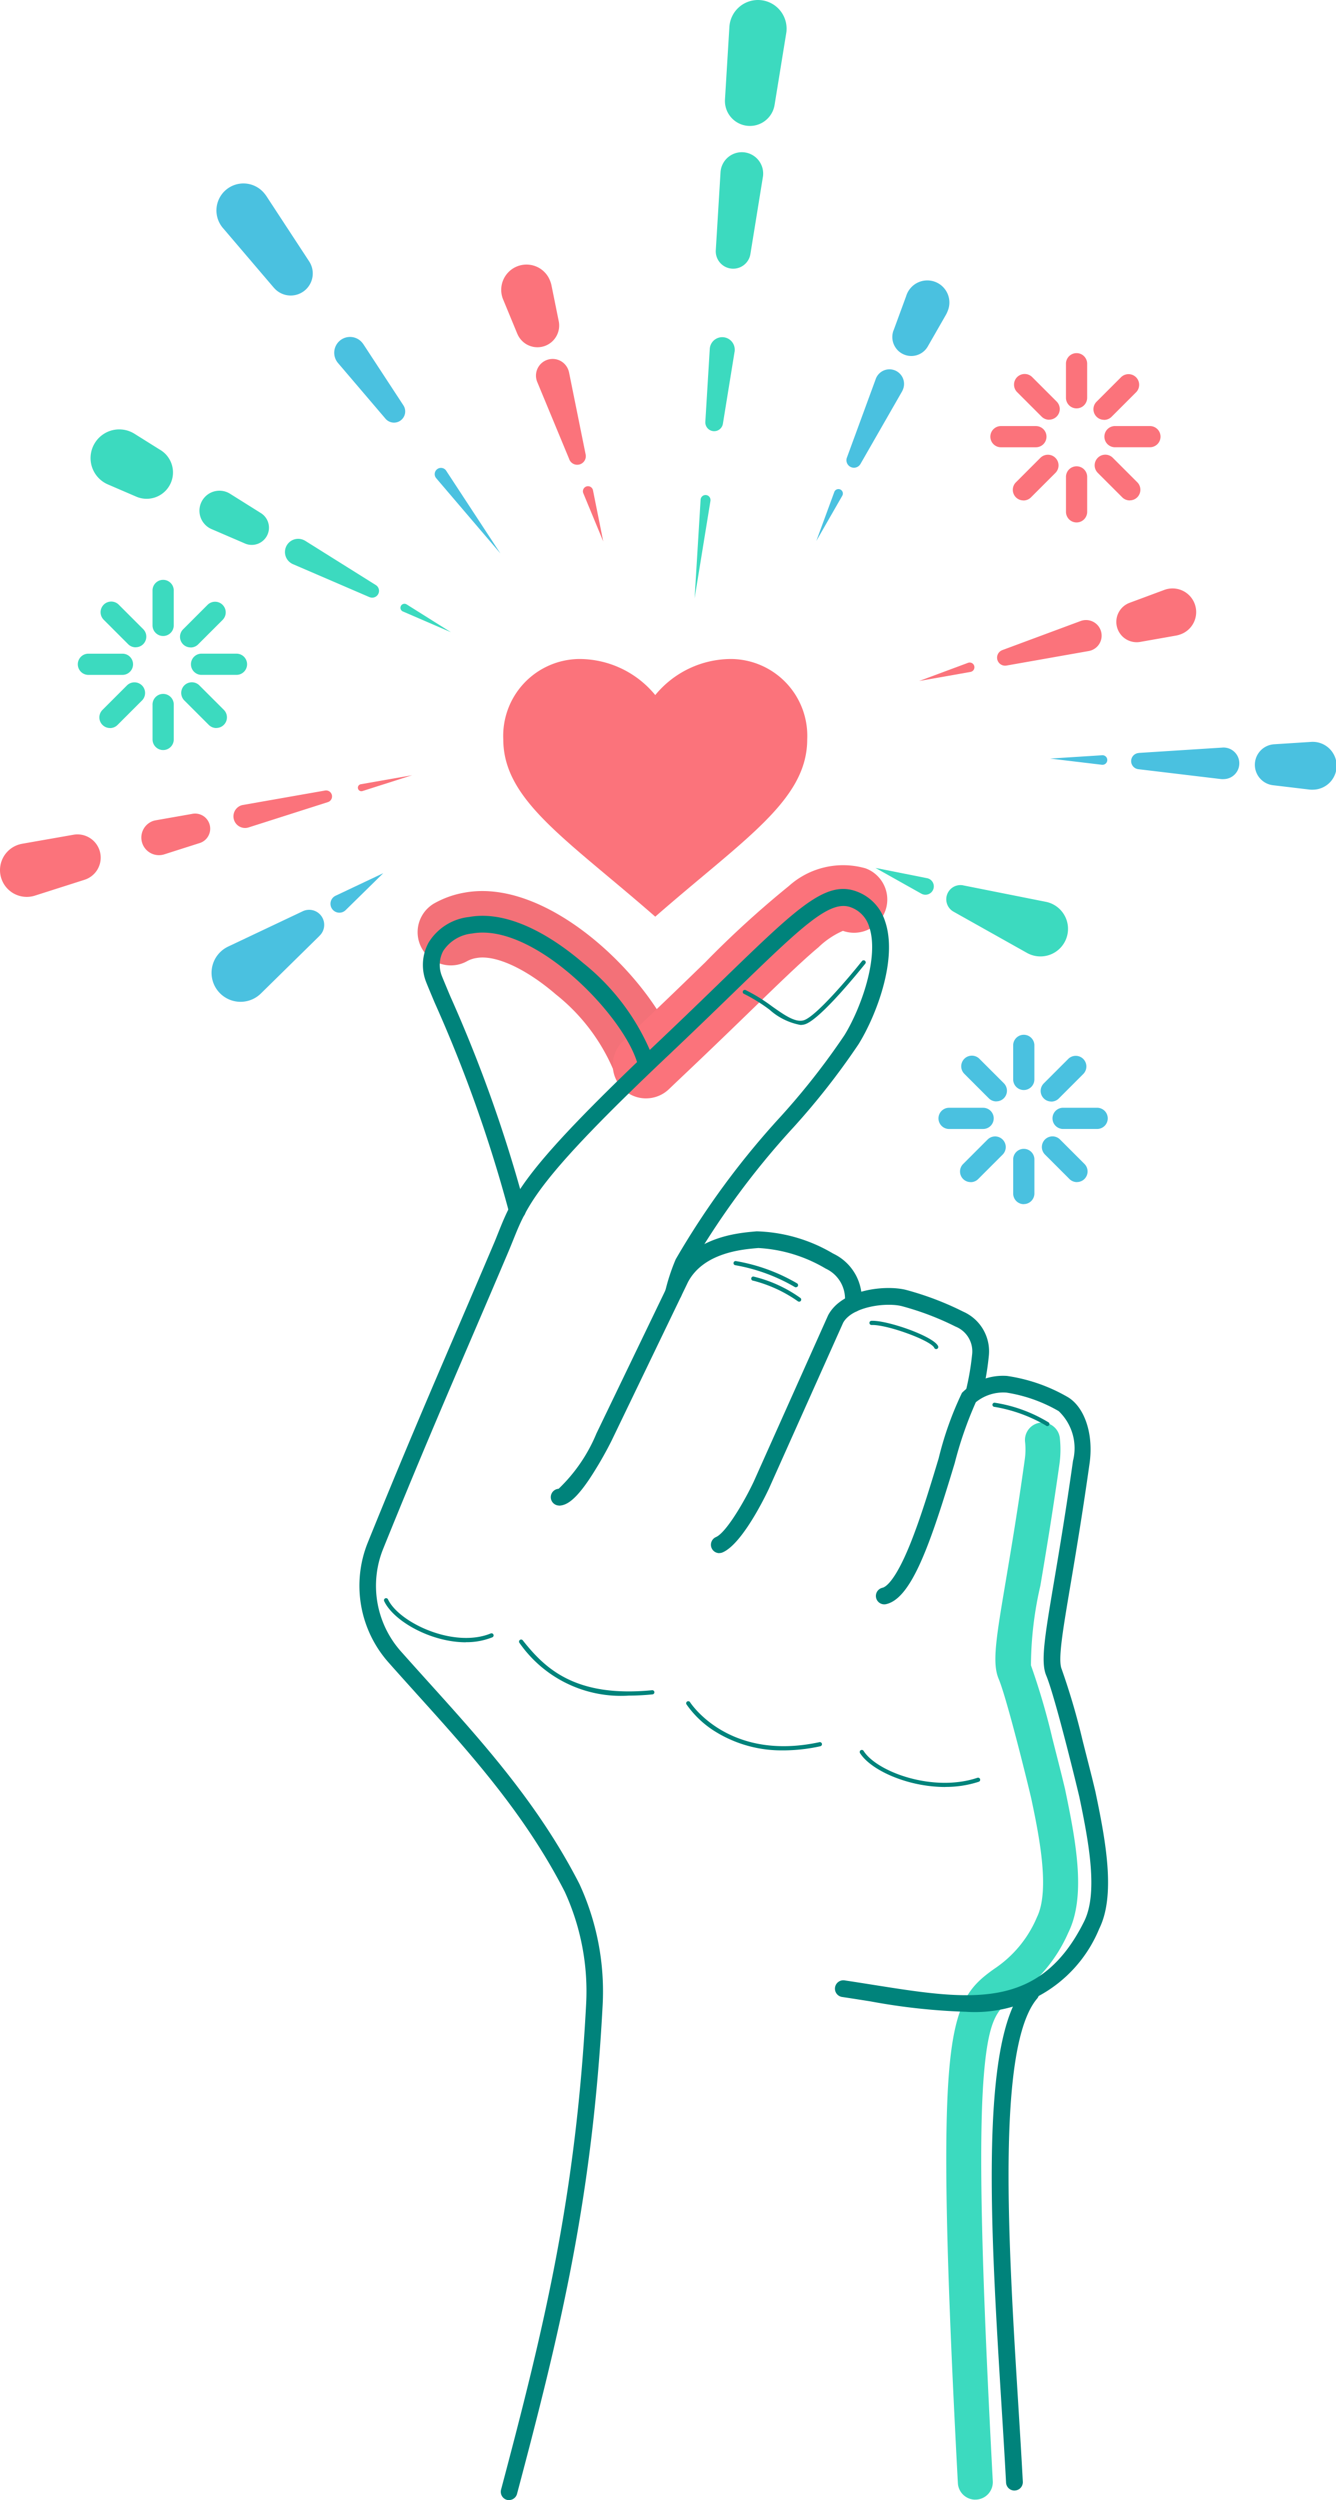 <svg xmlns="http://www.w3.org/2000/svg" xmlns:xlink="http://www.w3.org/1999/xlink" width="70.999" height="132.836" viewBox="0 0 70.999 132.836">
  <defs>
    <clipPath id="clip-path">
      <rect id="Rectangle_179" data-name="Rectangle 179" width="70.999" height="132.836" transform="translate(0 0)" fill="none"/>
    </clipPath>
  </defs>
  <g id="Group_340" data-name="Group 340" transform="translate(0 0.003)">
    <g id="Group_240" data-name="Group 240" transform="translate(0 -0.003)" clip-path="url(#clip-path)">
      <path id="Path_2267" data-name="Path 2267" d="M542.492,870.558a.93.93,0,0,1-.927-.88c-.633-11.912-.768-18.506-.452-22.049.318-3.562,1.113-4.369,2.385-5.274a6.156,6.156,0,0,0,2.266-2.736c.721-1.454.087-4.473-.291-6.277h0c-.116-.523-1.29-5.322-1.74-6.392-.356-.849-.139-2.139.387-5.256.279-1.657.627-3.719,1-6.4a3.742,3.742,0,0,0,.019-.908.93.93,0,1,1,1.849-.193,5.6,5.6,0,0,1-.027,1.361c-.381,2.7-.731,4.778-1.012,6.446a19.1,19.1,0,0,0-.5,4.229,37.1,37.1,0,0,1,1.135,3.871c.2.791.383,1.511.5,1.976.064.261.116.476.152.625.016.065.031.129.044.193h0c0,.021.008.043.012.064h0c.6,2.874,1.067,5.609.137,7.485a8.013,8.013,0,0,1-2.854,3.425c-.84.6-1.347.958-1.611,3.923-.308,3.451-.171,9.966.457,21.786a.93.93,0,0,1-.879.978h-.05" transform="translate(-490.661 -737.751)" fill="#3cdabf"/>
      <path id="Path_2268" data-name="Path 2268" d="M250.814,520.125a1.767,1.767,0,0,1-1.7-1.309,10.23,10.23,0,0,0-3.071-4.056c-1.6-1.378-3.219-2.121-4.223-1.94a1.529,1.529,0,0,0-.487.159,1.766,1.766,0,1,1-1.757-3.064,5.036,5.036,0,0,1,1.616-.571c4.716-.853,10.416,5.138,11.334,8.555a1.768,1.768,0,0,1-1.707,2.225" transform="translate(-216.495 -461.921)" fill="#f37178"/>
      <path id="Path_2269" data-name="Path 2269" d="M352.088,506.406a1.766,1.766,0,0,1-1.222-3.042q.414-.4.863-.821c1.348-1.276,2.486-2.379,3.489-3.352a52.07,52.07,0,0,1,4.457-4.067,4.317,4.317,0,0,1,4.081-.94,1.766,1.766,0,0,1-1.205,3.32,4.4,4.4,0,0,0-1.3.873c-.878.733-2.01,1.831-3.578,3.35-1.011.98-2.156,2.09-3.52,3.381q-.441.417-.848.807a1.76,1.76,0,0,1-1.221.49" transform="translate(-317.755 -448.048)" fill="#fb737b"/>
      <path id="Path_2270" data-name="Path 2270" d="M422.615,722.174a.112.112,0,0,1-.059-.017A9.517,9.517,0,0,0,419.4,721a.111.111,0,1,1,.02-.222,9.628,9.628,0,0,1,3.257,1.185.111.111,0,0,1-.06.206" transform="translate(-380.318 -653.778)" fill="#00837b"/>
      <path id="Path_2271" data-name="Path 2271" d="M431.968,730.906a.111.111,0,0,1-.072-.027,7.254,7.254,0,0,0-2.356-1.085h0a.111.111,0,0,1,0-.223h0a7.146,7.146,0,0,1,2.5,1.138.111.111,0,0,1-.072.2" transform="translate(-389.506 -661.75)" fill="#00837b"/>
      <path id="Path_2272" data-name="Path 2272" d="M427.529,552.236a3.363,3.363,0,0,1-1.637-.81,8.737,8.737,0,0,0-1.372-.847.111.111,0,0,1,.092-.2,9.038,9.038,0,0,1,1.408.867c.659.465,1.229.867,1.675.748.638-.169,2.461-2.331,3.11-3.15a.111.111,0,0,1,.175.138c-.1.123-2.389,3-3.228,3.227a.868.868,0,0,1-.224.029" transform="translate(-384.997 -497.782)" fill="#00837b"/>
      <path id="Path_2273" data-name="Path 2273" d="M484.482,820.116a33.443,33.443,0,0,1-5.07-.555c-.478-.076-.972-.154-1.47-.229a.446.446,0,1,1,.132-.881c.5.075,1,.154,1.478.23,5.146.817,8.863,1.408,11.231-3.367.734-1.48.278-4.068-.251-6.591l.03-.007-.03.006c-.05-.231-1.281-5.322-1.767-6.479-.3-.72-.077-2.057.418-4.989.28-1.66.628-3.726,1.007-6.41a2.721,2.721,0,0,0-.76-2.641,8,8,0,0,0-2.767-.983,2.309,2.309,0,0,0-1.637.511,20.279,20.279,0,0,0-1.121,3.233c-1.275,4.22-2.285,7.228-3.675,7.5a.446.446,0,0,1-.17-.875c.135-.026.641-.268,1.459-2.28.557-1.37,1.076-3.086,1.533-4.6a17.682,17.682,0,0,1,1.237-3.476,3.076,3.076,0,0,1,2.391-.9,9.017,9.017,0,0,1,3.177,1.092c.938.513,1.437,1.971,1.215,3.547-.38,2.7-.73,4.768-1.01,6.433-.422,2.5-.677,4.014-.475,4.5A36.883,36.883,0,0,1,490.7,805.7c.2.789.382,1.507.5,1.97.064.26.115.474.151.623.02.083.036.152.048.213h0l.006.031h0c.562,2.676,1.038,5.435.177,7.171a7.14,7.14,0,0,1-7.1,4.407" transform="translate(-433.168 -713.23)" fill="#00837b"/>
      <path id="Path_2274" data-name="Path 2274" d="M568.165,1161.4a.446.446,0,0,1-.445-.422c-.069-1.3-.154-2.684-.245-4.145-.558-9.03-1.19-19.265,1.2-22.128a.446.446,0,1,1,.684.571c-2.161,2.591-1.513,13.076-.993,21.5.09,1.463.176,2.845.245,4.153a.446.446,0,0,1-.421.469h-.024" transform="translate(-514.255 -1029.077)" fill="#00837b"/>
      <path id="Path_2275" data-name="Path 2275" d="M213.429,593.708a.446.446,0,0,1-.431-.56c2.308-8.688,3.983-15.622,4.52-25.781a12.68,12.68,0,0,0-1.137-5.988c-2.117-4.134-5.042-7.377-7.872-10.514-.5-.557-1.021-1.132-1.522-1.7a6.142,6.142,0,0,1-1.074-6.331c1.826-4.512,3.226-7.776,4.71-11.232.616-1.435,1.253-2.919,1.954-4.57.1-.226.182-.44.265-.648.82-2.042,1.361-3.391,8.41-10.061,1.354-1.282,2.495-2.387,3.5-3.363,4.008-3.885,5.508-5.339,7.154-4.719a2.486,2.486,0,0,1,1.5,1.58c.684,2-.46,4.99-1.4,6.515a38.627,38.627,0,0,1-3.468,4.432,42.563,42.563,0,0,0-5.468,7.42,9.576,9.576,0,0,0-.482,1.5.446.446,0,0,1-.865-.214,10.462,10.462,0,0,1,.559-1.7,43.235,43.235,0,0,1,5.579-7.583,38.1,38.1,0,0,0,3.386-4.319c.876-1.427,1.862-4.157,1.313-5.76a1.58,1.58,0,0,0-.975-1.034c-1.117-.421-2.611,1.027-6.219,4.525-1.008.977-2.151,2.085-3.509,3.37-6.907,6.536-7.447,7.882-8.2,9.746-.085.211-.172.429-.272.664-.7,1.652-1.339,3.137-1.955,4.573-1.481,3.451-2.88,6.711-4.7,11.214a5.244,5.244,0,0,0,.915,5.406c.5.563,1.016,1.137,1.517,1.692,2.868,3.179,5.833,6.467,8,10.7a13.632,13.632,0,0,1,1.234,6.442c-.541,10.244-2.227,17.222-4.549,25.962a.446.446,0,0,1-.43.331" transform="translate(-186.37 -460.873)" fill="#00837b"/>
      <path id="Path_2276" data-name="Path 2276" d="M246.792,539.551a.446.446,0,0,1-.436-.354,73.944,73.944,0,0,0-3.944-11.115c-.207-.492-.371-.881-.46-1.109a2.482,2.482,0,0,1,.123-2.1,2.884,2.884,0,0,1,2.153-1.366c2.319-.419,4.792,1.349,6.059,2.44a12.1,12.1,0,0,1,3.765,5.158.446.446,0,1,1-.861.231c-.688-2.561-5.51-7.548-8.8-6.952a2.08,2.08,0,0,0-1.534.924,1.582,1.582,0,0,0-.072,1.335c.086.218.247.6.452,1.089a74.587,74.587,0,0,1,3.995,11.277.446.446,0,0,1-.437.538" transform="translate(-219.302 -474.787)" fill="#00837b"/>
      <path id="Path_2277" data-name="Path 2277" d="M315.252,718.186a.446.446,0,0,1-.024-.891,8.626,8.626,0,0,0,2.01-2.94l4.067-8.439c1.039-1.993,3.429-2.208,4.329-2.289l.118-.011a8.418,8.418,0,0,1,4.06,1.18,2.658,2.658,0,0,1,1.505,2.75.446.446,0,0,1-.88-.144,1.768,1.768,0,0,0-1.018-1.806,7.835,7.835,0,0,0-3.581-1.093l-.124.011c-.766.069-2.8.252-3.615,1.807l-4.061,8.427a20.038,20.038,0,0,1-1.182,2.042c-.657.969-1.134,1.387-1.595,1.4h-.009m-.03-.889Z" transform="translate(-285.541 -638.196)" fill="#00837b"/>
      <path id="Path_2278" data-name="Path 2278" d="M406.87,750.214a.446.446,0,0,1-.178-.855c.532-.231,1.489-1.852,2-2.932l3.959-8.85.008-.014c.747-1.391,3.094-1.607,4.143-1.333a15.973,15.973,0,0,1,3.037,1.157,2.3,2.3,0,0,1,1.353,2.343,14.594,14.594,0,0,1-.344,2.026.446.446,0,0,1-.867-.208,14.008,14.008,0,0,0,.32-1.865,1.418,1.418,0,0,0-.88-1.508,14.975,14.975,0,0,0-2.846-1.082c-.813-.212-2.641.009-3.125.88L409.5,746.8c-.229.485-1.426,2.927-2.453,3.373a.445.445,0,0,1-.177.037" transform="translate(-368.643 -667.695)" fill="#00837b"/>
      <path id="Path_2279" data-name="Path 2279" d="M223.877,915.769c-1.844,0-3.834-1.117-4.338-2.183a.111.111,0,0,1,.2-.1c.59,1.247,3.51,2.613,5.46,1.813a.111.111,0,0,1,.085.206,3.706,3.706,0,0,1-1.408.259" transform="translate(-199.121 -828.514)" fill="#00837b"/>
      <path id="Path_2280" data-name="Path 2280" d="M302.579,940.043a6.571,6.571,0,0,1-5.8-2.8.111.111,0,1,1,.175-.138c1.179,1.492,2.78,3.049,6.872,2.65a.111.111,0,0,1,.022.222c-.453.044-.877.065-1.273.065" transform="translate(-269.172 -849.954)" fill="#00837b"/>
      <path id="Path_2281" data-name="Path 2281" d="M397.445,974.891a6.673,6.673,0,0,1-3.489-.916,5.2,5.2,0,0,1-1.667-1.527.111.111,0,0,1,.189-.117c.02.032,2.036,3.17,6.876,2.124a.111.111,0,0,1,.047.218,9.251,9.251,0,0,1-1.957.219" transform="translate(-355.807 -881.894)" fill="#00837b"/>
      <path id="Path_2282" data-name="Path 2282" d="M496.007,1002.124c-1.984,0-3.951-.889-4.525-1.8a.111.111,0,1,1,.188-.119c.713,1.126,3.707,2.215,6.05,1.43a.111.111,0,1,1,.071.211,5.626,5.626,0,0,1-1.784.274" transform="translate(-445.777 -907.181)" fill="#00837b"/>
      <path id="Path_2283" data-name="Path 2283" d="M570.277,802.939a.111.111,0,0,1-.081-.035,8.013,8.013,0,0,0-2.725-.987.111.111,0,0,1,0-.223h0a7.742,7.742,0,0,1,2.886,1.056.111.111,0,0,1-.081.188" transform="translate(-514.618 -727.169)" fill="#00837b"/>
      <path id="Path_2284" data-name="Path 2284" d="M500.557,756.365a.112.112,0,0,1-.1-.066c-.176-.394-2.514-1.245-3.329-1.214a.111.111,0,0,1-.008-.223c.867-.031,3.311.831,3.541,1.346a.111.111,0,0,1-.1.157" transform="translate(-450.808 -684.688)" fill="#00837b"/>
      <path id="Path_2285" data-name="Path 2285" d="M295.792,378.6a5.224,5.224,0,0,1,4.038-1.917,4.083,4.083,0,0,1,4.038,4.27c0,3.238-3.362,5.3-8.076,9.421-4.714-4.123-8.076-6.183-8.076-9.421a4.083,4.083,0,0,1,4.038-4.27,5.224,5.224,0,0,1,4.038,1.917" transform="translate(-260.97 -341.671)" fill="#fb737b"/>
      <path id="Path_2286" data-name="Path 2286" d="M579.564,220.556a.564.564,0,0,1-.4-.962l1.3-1.3a.564.564,0,0,1,.8.8l-1.3,1.3a.562.562,0,0,1-.4.165m4.285-4.285a.564.564,0,0,1-.4-.962l1.3-1.3a.564.564,0,0,1,.8.8l-1.3,1.3a.562.562,0,0,1-.4.165" transform="translate(-525.176 -193.968)" fill="#fb737b"/>
      <path id="Path_2287" data-name="Path 2287" d="M585.894,220.556a.562.562,0,0,1-.4-.165l-1.3-1.3a.564.564,0,0,1,.8-.8l1.3,1.3a.564.564,0,0,1-.4.962m-4.285-4.285a.562.562,0,0,1-.4-.165l-1.3-1.3a.564.564,0,0,1,.8-.8l1.3,1.3a.564.564,0,0,1-.4.962" transform="translate(-525.855 -193.968)" fill="#fb737b"/>
      <path id="Path_2288" data-name="Path 2288" d="M575.432,244.054a.564.564,0,0,1-.564.564h-1.832a.564.564,0,1,1,0-1.127h1.832a.564.564,0,0,1,.564.564m-6.06,0a.564.564,0,0,1-.564.564h-1.832a.564.564,0,1,1,0-1.127h1.832a.564.564,0,0,1,.564.564" transform="translate(-513.758 -220.855)" fill="#fb737b"/>
      <path id="Path_2289" data-name="Path 2289" d="M609.955,210.591a.564.564,0,0,1-.564-.564v-1.832a.564.564,0,1,1,1.127,0v1.832a.564.564,0,0,1-.564.564m0-6.06a.564.564,0,0,1-.564-.564v-1.832a.564.564,0,0,1,1.127,0v1.832a.564.564,0,0,1-.564.564" transform="translate(-552.742 -182.833)" fill="#fb737b"/>
      <path id="Path_2290" data-name="Path 2290" d="M57.378,350.637a.564.564,0,0,1-.4-.962l1.3-1.3a.564.564,0,0,1,.8.8l-1.3,1.3a.562.562,0,0,1-.4.165m4.285-4.285a.564.564,0,0,1-.4-.962l1.3-1.3a.564.564,0,1,1,.8.8l-1.3,1.3a.562.562,0,0,1-.4.165" transform="translate(-51.533 -311.957)" fill="#3cdabf"/>
      <path id="Path_2291" data-name="Path 2291" d="M63.709,350.637a.562.562,0,0,1-.4-.165l-1.3-1.3a.564.564,0,0,1,.8-.8l1.3,1.3a.564.564,0,0,1-.4.962m-4.285-4.285a.562.562,0,0,1-.4-.165l-1.3-1.3a.564.564,0,1,1,.8-.8l1.3,1.3a.564.564,0,0,1-.4.962" transform="translate(-52.213 -311.957)" fill="#3cdabf"/>
      <path id="Path_2292" data-name="Path 2292" d="M53.247,374.136a.564.564,0,0,1-.564.564H50.851a.564.564,0,1,1,0-1.127h1.832a.564.564,0,0,1,.564.564m-6.06,0a.564.564,0,0,1-.564.564H44.791a.564.564,0,0,1,0-1.127h1.832a.564.564,0,0,1,.564.564" transform="translate(-40.116 -338.844)" fill="#3cdabf"/>
      <path id="Path_2293" data-name="Path 2293" d="M87.77,340.672a.564.564,0,0,1-.564-.564v-1.832a.564.564,0,1,1,1.127,0v1.832a.564.564,0,0,1-.564.564m0-6.06a.564.564,0,0,1-.564-.564v-1.832a.564.564,0,1,1,1.127,0v1.832a.564.564,0,0,1-.564.564" transform="translate(-79.099 -300.821)" fill="#3cdabf"/>
      <path id="Path_2294" data-name="Path 2294" d="M549.386,610.165a.564.564,0,0,1-.4-.962l1.3-1.3a.564.564,0,0,1,.8.8l-1.3,1.3a.562.562,0,0,1-.4.165m4.285-4.285a.564.564,0,0,1-.4-.962l1.3-1.3a.564.564,0,0,1,.8.8l-1.3,1.3a.562.562,0,0,1-.4.165" transform="translate(-497.803 -547.359)" fill="#4ac1e0"/>
      <path id="Path_2295" data-name="Path 2295" d="M555.715,610.165a.562.562,0,0,1-.4-.165l-1.3-1.3a.564.564,0,0,1,.8-.8l1.3,1.3a.564.564,0,0,1-.4.962m-4.285-4.285a.562.562,0,0,1-.4-.165l-1.3-1.3a.564.564,0,0,1,.8-.8l1.3,1.3a.564.564,0,0,1-.4.962" transform="translate(-498.482 -547.359)" fill="#4ac1e0"/>
      <path id="Path_2296" data-name="Path 2296" d="M545.255,633.663a.564.564,0,0,1-.564.564h-1.832a.564.564,0,0,1,0-1.127h1.832a.564.564,0,0,1,.564.564m-6.06,0a.564.564,0,0,1-.564.564H536.8a.564.564,0,0,1,0-1.127h1.832a.564.564,0,0,1,.564.564" transform="translate(-486.386 -574.245)" fill="#4ac1e0"/>
      <path id="Path_2297" data-name="Path 2297" d="M579.778,600.2a.564.564,0,0,1-.564-.564V597.8a.564.564,0,0,1,1.127,0v1.832a.564.564,0,0,1-.564.564m0-6.06a.564.564,0,0,1-.564-.564v-1.832a.564.564,0,0,1,1.127,0v1.832a.564.564,0,0,1-.564.564" transform="translate(-525.37 -536.222)" fill="#4ac1e0"/>
      <path id="Path_2298" data-name="Path 2298" d="M252.005,271.945l-3.413-4a.332.332,0,0,1,.506-.431.37.37,0,0,1,.025.034Z" transform="translate(-225.411 -242.538)" fill="#4ac1e0"/>
      <path id="Path_2299" data-name="Path 2299" d="M193.893,197.028l-2.514-2.948a.84.84,0,1,1,1.278-1.09.947.947,0,0,1,.064.085l2.123,3.242a.595.595,0,0,1-.95.712" transform="translate(-173.406 -174.781)" fill="#4ac1e0"/>
      <path id="Path_2300" data-name="Path 2300" d="M126.994,110.639l-2.694-3.159a1.435,1.435,0,1,1,2.183-1.862,1.571,1.571,0,0,1,.109.145l2.275,3.473a1.172,1.172,0,0,1-1.873,1.4" transform="translate(-112.433 -95.342)" fill="#4ac1e0"/>
      <path id="Path_2301" data-name="Path 2301" d="M334.309,280.8l-1.061-2.564a.269.269,0,0,1,.5-.205.3.3,0,0,1,.015.05Z" transform="translate(-302.25 -252.031)" fill="#fb737b"/>
      <path id="Path_2302" data-name="Path 2302" d="M308.229,210.557l-1.7-4.1a.886.886,0,1,1,1.637-.678.942.942,0,0,1,.05.163l.88,4.352a.456.456,0,0,1-.869.265" transform="translate(-277.974 -186.151)" fill="#fb737b"/>
      <path id="Path_2303" data-name="Path 2303" d="M287.527,155.2l-.743-1.8a1.343,1.343,0,1,1,2.481-1.027,1.434,1.434,0,0,1,.075.247l.385,1.9a1.155,1.155,0,0,1-2.2.67" transform="translate(-260.032 -137.456)" fill="#fb737b"/>
      <path id="Path_2304" data-name="Path 2304" d="M397.08,288.38l.319-5.245a.263.263,0,0,1,.525.032.256.256,0,0,1,0,.026Z" transform="translate(-360.167 -256.59)" fill="#3cdabf"/>
      <path id="Path_2305" data-name="Path 2305" d="M403.219,197.2l.235-3.865a.664.664,0,0,1,1.326.081c0,.022,0,.045-.007.066l-.62,3.822a.47.47,0,0,1-.934-.1" transform="translate(-365.735 -174.797)" fill="#3cdabf"/>
      <path id="Path_2306" data-name="Path 2306" d="M409.178,92.193l.252-4.141a1.134,1.134,0,0,1,2.264.138c0,.038-.007.076-.013.113l-.664,4.1a.927.927,0,0,1-1.84-.2" transform="translate(-371.139 -78.9)" fill="#3cdabf"/>
      <path id="Path_2307" data-name="Path 2307" d="M414.414,5.283l.235-3.858a1.521,1.521,0,1,1,3.037.185c0,.05-.009.1-.017.151l-.619,3.815a1.328,1.328,0,0,1-2.636-.293" transform="translate(-375.887 0.004)" fill="#3cdabf"/>
      <path id="Path_2308" data-name="Path 2308" d="M466.653,282.325l.955-2.6a.235.235,0,1,1,.441.162.247.247,0,0,1-.017.036Z" transform="translate(-423.273 -253.58)" fill="#4ac1e0"/>
      <path id="Path_2309" data-name="Path 2309" d="M483.881,216.041l1.528-4.164a.775.775,0,1,1,1.454.534.826.826,0,0,1-.055.118l-2.207,3.848a.4.4,0,0,1-.721-.336" transform="translate(-438.877 -191.72)" fill="#4ac1e0"/>
      <path id="Path_2310" data-name="Path 2310" d="M510.229,163.551l.669-1.822a1.174,1.174,0,1,1,2.2.809,1.263,1.263,0,0,1-.084.18l-.965,1.683a1.009,1.009,0,0,1-1.823-.85" transform="translate(-462.742 -145.997)" fill="#4ac1e0"/>
      <path id="Path_2311" data-name="Path 2311" d="M525.44,379.634l2.6-.966a.251.251,0,0,1,.175.471.26.26,0,0,1-.044.012Z" transform="translate(-476.595 -343.452)" fill="#fb737b"/>
      <path id="Path_2312" data-name="Path 2312" d="M570.271,355.963l4.16-1.545a.829.829,0,0,1,.578,1.555.883.883,0,0,1-.144.039l-4.37.772a.427.427,0,0,1-.223-.821" transform="translate(-517.005 -321.423)" fill="#fb737b"/>
      <path id="Path_2313" data-name="Path 2313" d="M638.836,337.169l1.82-.676a1.257,1.257,0,1,1,.875,2.356,1.346,1.346,0,0,1-.219.059l-1.912.338a1.081,1.081,0,0,1-.564-2.077" transform="translate(-578.811 -305.14)" fill="#fb737b"/>
      <path id="Path_2314" data-name="Path 2314" d="M231.711,346.665l-2.545-1.1a.213.213,0,1,1,.168-.391l.029.015Z" transform="translate(-207.747 -313.074)" fill="#3cdabf"/>
      <path id="Path_2315" data-name="Path 2315" d="M167.395,311.051l-4.071-1.754a.7.7,0,0,1,.555-1.289.779.779,0,0,1,.1.05l3.756,2.354a.362.362,0,0,1-.335.638" transform="translate(-147.756 -279.323)" fill="#3cdabf"/>
      <path id="Path_2316" data-name="Path 2316" d="M116.439,283.254l-1.781-.767a1.063,1.063,0,0,1,.841-1.953,1.149,1.149,0,0,1,.144.076l1.643,1.03a.915.915,0,0,1-.847,1.615" transform="translate(-103.416 -254.376)" fill="#3cdabf"/>
      <path id="Path_2317" data-name="Path 2317" d="M54.127,248.968l-1.437-.619a1.524,1.524,0,0,1,1.206-2.8,1.641,1.641,0,0,1,.207.108l1.326.831a1.4,1.4,0,0,1-1.3,2.479" transform="translate(-46.956 -222.611)" fill="#3cdabf"/>
      <path id="Path_2318" data-name="Path 2318" d="M207.475,443.059l-2.638.842a.187.187,0,1,1-.114-.357l.025-.006Z" transform="translate(-185.574 -401.872)" fill="#fb737b"/>
      <path id="Path_2319" data-name="Path 2319" d="M138.321,452.394l-4.22,1.347a.618.618,0,0,1-.376-1.177.675.675,0,0,1,.081-.02l4.363-.767a.318.318,0,0,1,.152.617" transform="translate(-120.904 -409.775)" fill="#fb737b"/>
      <path id="Path_2320" data-name="Path 2320" d="M83.664,466.671l-1.846.589a.936.936,0,0,1-.569-1.783,1.07,1.07,0,0,1,.123-.03l1.909-.336a.8.8,0,0,1,.384,1.559" transform="translate(-73.105 -421.863)" fill="#fb737b"/>
      <path id="Path_2321" data-name="Path 2321" d="M4.493,479.3l-2.638.842a1.422,1.422,0,0,1-.865-2.71,1.57,1.57,0,0,1,.186-.046l2.727-.479a1.235,1.235,0,0,1,.589,2.393" transform="translate(0 -432.557)" fill="#fb737b"/>
      <path id="Path_2322" data-name="Path 2322" d="M500.481,496.046l2.743.545a.444.444,0,1,1-.173.871.458.458,0,0,1-.131-.048Z" transform="translate(-453.956 -449.933)" fill="#3cdabf"/>
      <path id="Path_2323" data-name="Path 2323" d="M541.846,505.881l4.389.873a1.465,1.465,0,1,1-.571,2.874,1.5,1.5,0,0,1-.431-.159l-3.9-2.189a.755.755,0,0,1,.516-1.4" transform="translate(-490.657 -458.841)" fill="#3cdabf"/>
      <path id="Path_2324" data-name="Path 2324" d="M600.317,431.818l2.768-.177a.254.254,0,0,1,.032.507.286.286,0,0,1-.046,0Z" transform="translate(-544.511 -391.515)" fill="#4ac1e0"/>
      <path id="Path_2325" data-name="Path 2325" d="M647,427.541l4.429-.283a.839.839,0,1,1,.107,1.674.885.885,0,0,1-.153,0l-4.407-.527a.432.432,0,0,1,.024-.86" transform="translate(-586.483 -387.538)" fill="#4ac1e0"/>
      <path id="Path_2326" data-name="Path 2326" d="M718.384,424.141l1.938-.124a1.271,1.271,0,1,1,.162,2.536,1.348,1.348,0,0,1-.232-.006l-1.928-.23a1.093,1.093,0,0,1,.06-2.176" transform="translate(-650.674 -384.598)" fill="#4ac1e0"/>
      <path id="Path_2327" data-name="Path 2327" d="M191.751,499.047l-2,1.964a.473.473,0,1,1-.664-.675.485.485,0,0,1,.129-.09Z" transform="translate(-171.383 -452.655)" fill="#4ac1e0"/>
      <path id="Path_2328" data-name="Path 2328" d="M126.671,521.508l-3.107,3.054a1.541,1.541,0,1,1-2.16-2.2,1.578,1.578,0,0,1,.421-.294l3.938-1.864a.8.8,0,0,1,.908,1.3" transform="translate(-109.7 -471.777)" fill="#4ac1e0"/>
    </g>
  </g>
</svg>
